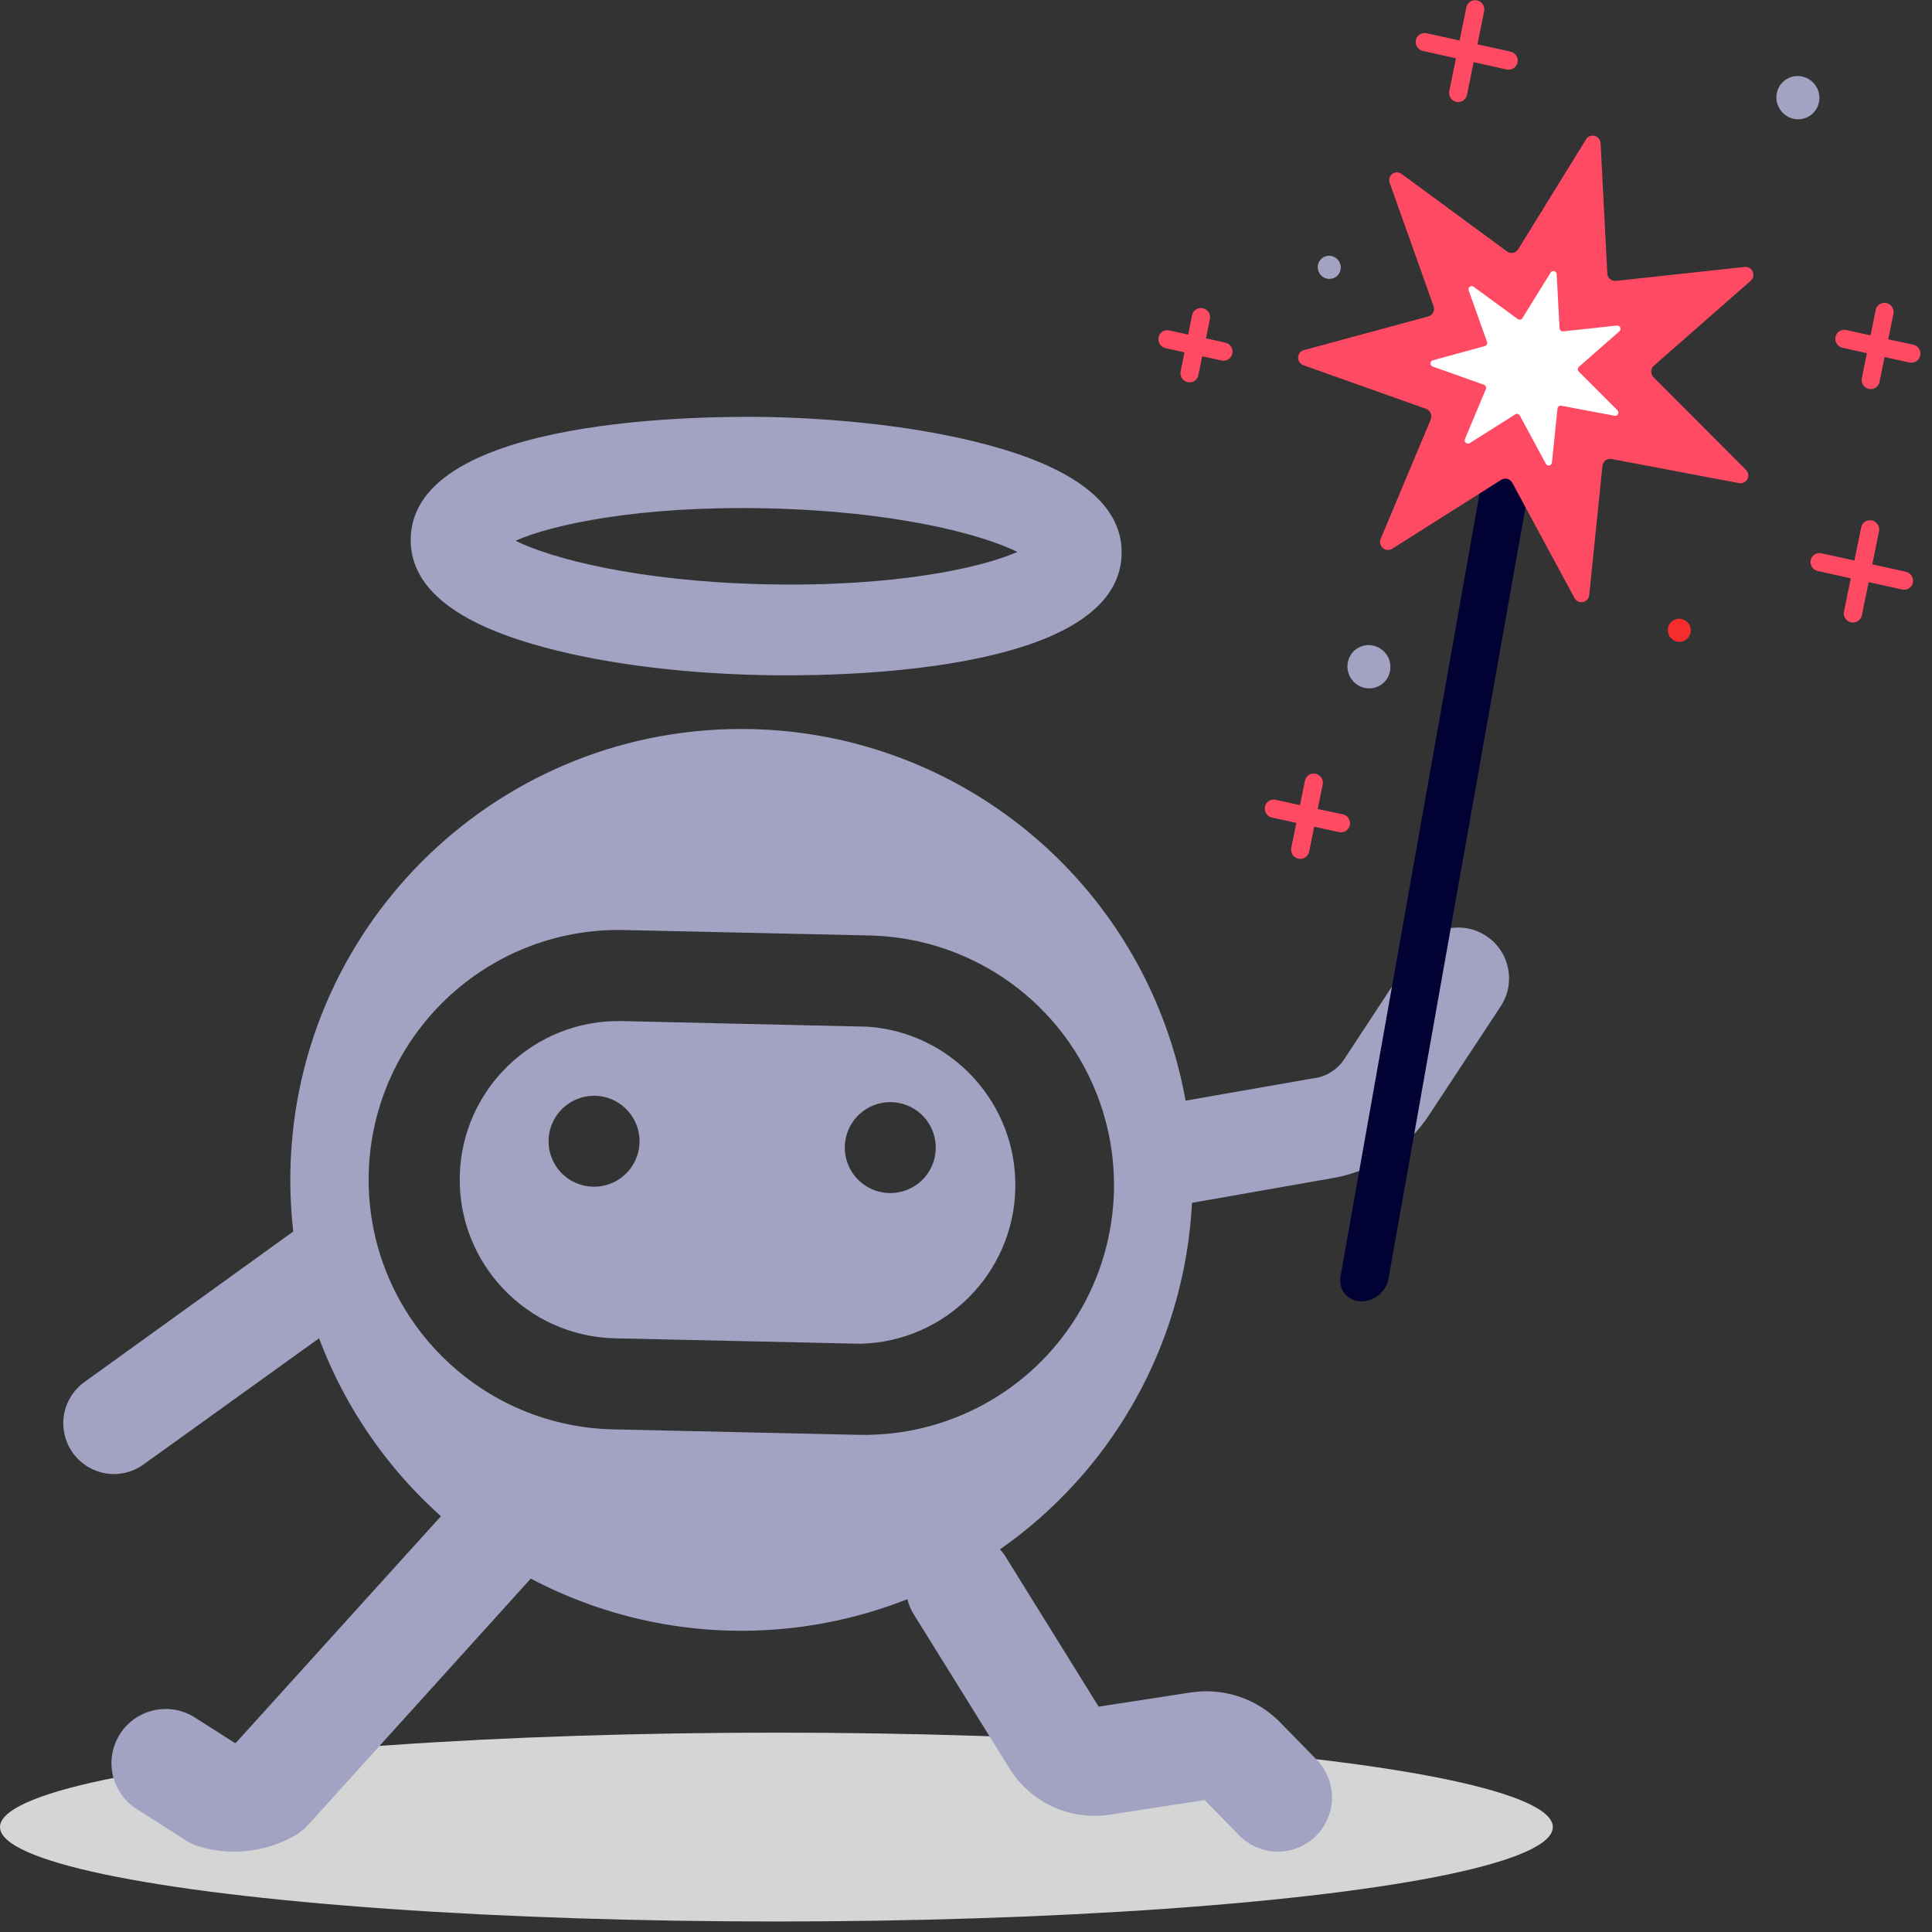 <?xml version="1.0" encoding="UTF-8"?>
<svg id="stages-character" width="93px" height="93px" viewBox="0 0 93 93" version="1.1" xmlns="http://www.w3.org/2000/svg" xmlns:xlink="http://www.w3.org/1999/xlink">
    <rect x="0" y="0" width="93" height="93" fill="#333333" stroke="none"/>
    <!-- Generator: Sketch 52.5 (67469) - http://www.bohemiancoding.com/sketch -->
    <title>celebrate</title>
    <desc>Created with Sketch.</desc>
    <g id="Category-page" stroke="none" stroke-width="1" fill="none" fill-rule="evenodd">
        <g id="1600---Hover" transform="translate(-1269, -650)">
            <g id="Group-14" transform="translate(1085, 343)">
                <g id="celebrate" transform="translate(184, 300)">
                    <ellipse id="Oval" fill="#D5D5D5" cx="37.374" cy="94.949" rx="37.374" ry="4.545"></ellipse>
                    <g id="celebrate-creature_1" transform="translate(3.03, 26.768)" fill="#A2A2C3">
                        <path d="M22.633,11.241 C18.657,10.088 16.691,8.367 16.74,6.148 C16.871,0.235 31.133,0.254 33.99,0.306 C38.162,0.397 42.101,0.932 45.08,1.807 C49.032,2.965 51.011,4.68 50.962,6.9 C50.83,12.812 36.568,12.794 33.711,12.729 C29.54,12.65 25.6,12.115 22.633,11.241 Z M33.904,4.702 C27.726,4.564 23.52,5.49 21.786,6.261 C23.484,7.108 27.643,8.22 33.822,8.358 C40,8.495 44.221,7.569 45.94,6.799 C44.23,5.952 40.067,4.839 33.892,4.702 L33.904,4.702 Z" id="Shape" fill-rule="nonzero"></path>
                        <path d="M10.95,36.54 C10.753,45.317 15.865,53.349 23.903,56.889 C31.942,60.429 41.322,58.781 47.67,52.712 C54.018,46.644 56.083,37.351 52.902,29.168 C49.721,20.984 41.921,15.522 33.14,15.328 C21.152,15.063 11.219,24.559 10.95,36.54 Z M14.718,36.751 C14.873,30.117 20.372,24.86 27.01,25 L38.835,25.263 C43.131,25.359 47.049,27.738 49.114,31.504 C51.18,35.27 51.078,39.852 48.847,43.523 C46.616,47.193 42.595,49.396 38.299,49.3 L26.475,49.037 C19.836,48.884 14.576,43.387 14.718,36.751 Z" id="Shape" fill-rule="nonzero"></path>
                        <path d="M19.101,36.849 C19.01,41.064 22.352,44.557 26.57,44.654 L38.397,44.916 C42.476,44.811 45.754,41.524 45.844,37.446 C45.935,33.369 42.807,29.939 38.737,29.653 L26.915,29.384 C22.695,29.29 19.198,32.631 19.101,36.849 Z M37.636,35.428 C37.654,34.542 38.205,33.755 39.031,33.434 C39.856,33.113 40.794,33.321 41.407,33.96 C42.019,34.6 42.186,35.545 41.829,36.356 C41.473,37.166 40.662,37.682 39.777,37.662 C38.568,37.635 37.61,36.635 37.636,35.428 Z M23.377,35.122 C23.395,34.237 23.946,33.45 24.772,33.129 C25.597,32.807 26.535,33.015 27.148,33.654 C27.76,34.294 27.927,35.239 27.57,36.05 C27.214,36.86 26.403,37.376 25.518,37.356 C24.935,37.344 24.381,37.1 23.979,36.679 C23.577,36.257 23.36,35.692 23.377,35.11 L23.377,35.122 Z" id="Shape" fill-rule="nonzero"></path>
                        <path d="M8.24,69.363 C7.658,69.363 7.08,69.277 6.524,69.106 C6.297,69.034 6.081,68.932 5.882,68.801 L3.542,67.306 C2.326,66.531 1.97,64.918 2.745,63.703 C3.52,62.488 5.134,62.132 6.35,62.907 L8.27,64.13 L8.322,64.13 L20.752,50.391 C21.719,49.323 23.37,49.24 24.439,50.207 C25.509,51.173 25.592,52.823 24.624,53.892 L11.806,68.073 C11.622,68.276 11.407,68.449 11.17,68.587 C10.277,69.096 9.267,69.364 8.24,69.363 Z" id="Path"></path>
                        <path d="M58.486,69.363 C57.783,69.363 57.111,69.08 56.62,68.578 L54.956,66.881 L50.393,67.584 C48.488,67.88 46.59,67.01 45.573,65.374 L40.911,57.869 C40.221,56.65 40.616,55.103 41.807,54.365 C42.998,53.626 44.56,53.958 45.346,55.118 L49.855,62.384 L54.28,61.702 C55.862,61.459 57.463,61.991 58.584,63.133 L60.339,64.927 C61.077,65.677 61.292,66.797 60.884,67.766 C60.476,68.736 59.526,69.365 58.474,69.363 L58.486,69.363 Z" id="Path"></path>
                        <path d="M64.26,35.544 C63.338,36.271 62.247,36.754 61.089,36.947 L54.277,38.145 C52.944,38.38 51.674,37.49 51.439,36.158 C51.204,34.826 52.094,33.556 53.427,33.321 L60.254,32.126 L60.284,32.126 C60.852,32.034 61.354,31.708 61.67,31.227 L65.117,25.984 C65.859,24.855 67.377,24.541 68.507,25.283 C69.637,26.025 69.952,27.542 69.209,28.672 L65.759,33.908 C65.351,34.53 64.845,35.083 64.26,35.544 Z" id="Path"></path>
                        <path d="M2.447,51.189 C1.392,51.182 0.46,50.501 0.135,49.497 C-0.19,48.494 0.165,47.396 1.015,46.772 L11.415,39.276 C12.125,38.765 13.054,38.671 13.853,39.029 C14.651,39.388 15.197,40.146 15.286,41.017 C15.374,41.887 14.991,42.739 14.28,43.25 L3.881,50.725 C3.465,51.028 2.962,51.191 2.447,51.189 Z" id="Path"></path>
                    </g>
                    <g id="sparkle" transform="translate(72.032, 35.769) rotate(-33) translate(-72.032, -35.769) translate(45.264, 11.021)">
                        <path d="M22.5,5.365 C22.33,5.195 22.057,5.195 21.888,5.365 L21.22,6.046 L20.55,5.365 C20.378,5.209 20.116,5.216 19.953,5.382 C19.791,5.547 19.783,5.813 19.937,5.987 L20.607,6.667 L19.937,7.348 C19.783,7.522 19.791,7.788 19.953,7.953 C20.116,8.119 20.378,8.126 20.55,7.969 L21.22,7.289 L21.888,7.968 C21.97,8.052 22.082,8.098 22.199,8.097 C22.374,8.099 22.534,7.992 22.602,7.827 C22.67,7.663 22.634,7.472 22.509,7.346 L21.841,6.667 L22.509,5.987 C22.59,5.904 22.634,5.791 22.632,5.674 C22.63,5.558 22.583,5.447 22.5,5.365 Z" id="Path" fill="#FF4A64"></path>
                        <path d="M41.644,0.129 C41.562,0.047 41.452,0 41.337,0 C41.222,0 41.112,0.047 41.031,0.129 L39.888,1.291 L38.744,0.129 C38.575,-0.042 38.301,-0.043 38.132,0.129 C37.963,0.3 37.963,0.578 38.132,0.75 L39.275,1.913 L38.132,3.074 C37.978,3.248 37.985,3.514 38.147,3.68 C38.31,3.845 38.572,3.852 38.744,3.696 L39.888,2.534 L41.031,3.696 C41.114,3.779 41.226,3.825 41.342,3.824 C41.518,3.826 41.678,3.72 41.746,3.555 C41.815,3.391 41.778,3.2 41.653,3.074 L40.509,1.913 L41.653,0.75 C41.818,0.575 41.814,0.298 41.644,0.129 Z" id="Path" fill="#FF4A64"></path>
                        <path d="M43.95,31.475 C43.869,31.392 43.758,31.346 43.644,31.346 C43.529,31.346 43.418,31.392 43.337,31.475 L42.194,32.636 L41.05,31.475 C40.881,31.303 40.607,31.303 40.438,31.474 C40.269,31.645 40.269,31.923 40.438,32.095 L41.581,33.258 L40.438,34.419 C40.313,34.545 40.276,34.736 40.344,34.901 C40.413,35.065 40.572,35.171 40.748,35.169 C40.865,35.171 40.977,35.125 41.059,35.041 L42.203,33.88 L43.347,35.041 C43.454,35.162 43.618,35.213 43.774,35.174 C43.93,35.135 44.051,35.011 44.09,34.853 C44.129,34.695 44.078,34.528 43.959,34.419 L42.815,33.258 L43.959,32.095 C44.039,32.012 44.083,31.899 44.081,31.783 C44.08,31.666 44.032,31.555 43.95,31.475 Z" id="Path" fill="#FF4A64"></path>
                        <path d="M49.359,24.591 L50.218,23.718 C50.338,23.61 50.388,23.443 50.349,23.285 C50.311,23.126 50.189,23.003 50.033,22.964 C49.878,22.924 49.713,22.975 49.606,23.097 L48.747,23.969 L47.889,23.097 C47.718,22.94 47.456,22.947 47.293,23.113 C47.13,23.278 47.123,23.544 47.277,23.718 L48.136,24.591 L47.277,25.464 C47.168,25.575 47.125,25.737 47.165,25.888 C47.206,26.04 47.322,26.158 47.471,26.198 C47.621,26.239 47.78,26.195 47.889,26.084 L48.747,25.211 L49.606,26.084 C49.688,26.167 49.801,26.214 49.917,26.212 C50.093,26.214 50.253,26.108 50.321,25.943 C50.389,25.779 50.352,25.588 50.228,25.462 L49.359,24.591 Z" id="Path" fill="#FF4A64"></path>
                        <path d="M14.011,28.596 L14.87,27.725 C15.024,27.551 15.017,27.285 14.854,27.12 C14.691,26.954 14.429,26.947 14.258,27.103 L13.398,27.975 L12.541,27.103 C12.369,26.947 12.107,26.954 11.944,27.12 C11.781,27.285 11.774,27.551 11.928,27.725 L12.788,28.596 L11.928,29.469 C11.804,29.595 11.767,29.786 11.836,29.95 C11.904,30.115 12.063,30.222 12.239,30.22 C12.355,30.221 12.467,30.174 12.55,30.091 L13.408,29.218 L14.267,30.089 C14.349,30.174 14.461,30.22 14.578,30.219 C14.753,30.219 14.912,30.113 14.98,29.949 C15.048,29.785 15.012,29.596 14.889,29.469 L14.011,28.596 Z" id="Path" fill="#FF4A64"></path>
                        <path d="M1.969,47.918 C1.692,47.725 1.665,47.39 1.908,47.17 L31.183,20.875 C31.432,20.668 31.842,20.654 32.112,20.842 C32.382,21.03 32.416,21.354 32.189,21.575 L2.914,47.87 C2.797,47.975 2.631,48.04 2.454,48.049 C2.277,48.058 2.102,48.011 1.969,47.918 Z" id="Path" stroke="#010233" stroke-width="1.1" fill="#010233" transform="translate(17.041, 34.38) rotate(-5) translate(-17.041, -34.38) "></path>
                        <path d="M34.049,5.159 L36.273,11.047 C36.31,11.145 36.386,11.224 36.482,11.264 C36.579,11.303 36.687,11.3 36.781,11.255 L42.407,8.594 C42.555,8.524 42.732,8.56 42.842,8.683 C42.953,8.807 42.972,8.988 42.89,9.132 L39.746,14.562 C39.693,14.653 39.68,14.762 39.71,14.863 C39.739,14.965 39.809,15.049 39.902,15.096 L45.457,17.903 C45.605,17.977 45.688,18.14 45.662,18.305 C45.636,18.47 45.507,18.598 45.344,18.621 L39.201,19.514 C39.098,19.53 39.006,19.588 38.947,19.675 C38.888,19.761 38.868,19.869 38.89,19.972 L40.194,26.134 C40.225,26.296 40.151,26.46 40.01,26.541 C39.869,26.622 39.692,26.602 39.572,26.491 L35.053,22.17 C34.977,22.098 34.876,22.061 34.772,22.068 C34.668,22.074 34.572,22.125 34.506,22.207 L30.576,27.083 C30.472,27.212 30.297,27.257 30.145,27.194 C29.993,27.132 29.898,26.976 29.911,26.81 L30.421,20.529 C30.429,20.424 30.394,20.319 30.324,20.241 C30.254,20.163 30.155,20.118 30.051,20.117 L23.841,20.042 C23.676,20.04 23.532,19.929 23.485,19.769 C23.438,19.608 23.499,19.436 23.636,19.342 L28.791,15.831 C28.877,15.772 28.935,15.679 28.952,15.575 C28.968,15.471 28.941,15.364 28.878,15.28 L25.07,10.305 C24.97,10.173 24.965,9.99 25.059,9.853 C25.153,9.716 25.324,9.657 25.481,9.707 L31.397,11.61 C31.496,11.641 31.604,11.628 31.695,11.575 C31.785,11.522 31.85,11.434 31.874,11.331 L33.333,5.208 C33.369,5.043 33.508,4.923 33.673,4.912 C33.838,4.9 33.991,5.001 34.049,5.159 Z" id="Path" fill="#FF4A64"></path>
                        <path d="M34.001,11.605 L34.933,14.059 C34.949,14.1 34.98,14.133 35.02,14.149 C35.061,14.166 35.106,14.165 35.145,14.146 L37.491,13.041 C37.551,13.017 37.618,13.033 37.662,13.08 C37.705,13.128 37.716,13.197 37.689,13.256 L36.38,15.527 C36.358,15.565 36.352,15.61 36.365,15.652 C36.377,15.695 36.406,15.73 36.445,15.749 L38.762,16.92 C38.826,16.95 38.861,17.019 38.85,17.089 C38.839,17.158 38.783,17.212 38.714,17.22 L36.153,17.592 C36.11,17.598 36.071,17.622 36.046,17.658 C36.021,17.695 36.012,17.74 36.021,17.783 L36.565,20.352 C36.581,20.421 36.551,20.492 36.491,20.526 C36.431,20.561 36.355,20.551 36.306,20.502 L34.419,18.7 C34.388,18.67 34.345,18.654 34.301,18.657 C34.258,18.66 34.218,18.681 34.191,18.716 L32.551,20.749 C32.508,20.804 32.435,20.823 32.371,20.797 C32.307,20.771 32.268,20.705 32.275,20.635 L32.487,18.015 C32.491,17.971 32.477,17.927 32.447,17.894 C32.418,17.862 32.376,17.843 32.332,17.843 L29.743,17.81 C29.674,17.811 29.613,17.765 29.593,17.698 C29.573,17.63 29.6,17.558 29.658,17.52 L31.807,16.054 C31.843,16.03 31.868,15.991 31.875,15.948 C31.882,15.904 31.871,15.86 31.844,15.825 L30.257,13.75 C30.213,13.695 30.21,13.617 30.25,13.559 C30.29,13.501 30.363,13.477 30.428,13.5 L32.896,14.289 C32.938,14.303 32.983,14.298 33.021,14.276 C33.058,14.254 33.085,14.217 33.095,14.174 L33.703,11.621 C33.718,11.552 33.777,11.503 33.846,11.499 C33.915,11.495 33.978,11.539 34.001,11.605 Z" id="Path" fill="#FFFFFF"></path>
                        <path d="M53.078,12.467 C53.078,12.89 52.827,13.271 52.442,13.433 C52.057,13.595 51.614,13.506 51.319,13.207 C51.024,12.907 50.936,12.457 51.096,12.066 C51.255,11.675 51.631,11.421 52.047,11.421 C52.616,11.421 53.078,11.889 53.078,12.467 Z" id="Path" fill="#A2A2C3"></path>
                        <path d="M20.84,24.195 C20.84,24.618 20.589,25 20.204,25.162 C19.819,25.324 19.376,25.234 19.081,24.934 C18.786,24.635 18.699,24.184 18.859,23.794 C19.019,23.403 19.395,23.148 19.812,23.149 C20.38,23.15 20.84,23.618 20.84,24.195 Z" id="Path" fill="#A2A2C3"></path>
                        <path d="M33.846,30.859 C33.846,31.168 33.599,31.418 33.296,31.418 C32.992,31.418 32.745,31.168 32.745,30.859 C32.745,30.551 32.992,30.301 33.296,30.301 C33.599,30.301 33.846,30.551 33.846,30.859 Z" id="Path" fill="#F72C2C"></path>
                        <path d="M29.232,7.029 C29.232,7.256 29.098,7.461 28.891,7.548 C28.684,7.635 28.446,7.586 28.288,7.425 C28.131,7.263 28.085,7.021 28.172,6.812 C28.259,6.603 28.463,6.468 28.686,6.47 C28.988,6.473 29.232,6.722 29.232,7.029 Z" id="Path" fill="#A2A2C3"></path>
                    </g>
                </g>
            </g>
        </g>
    </g>
</svg>